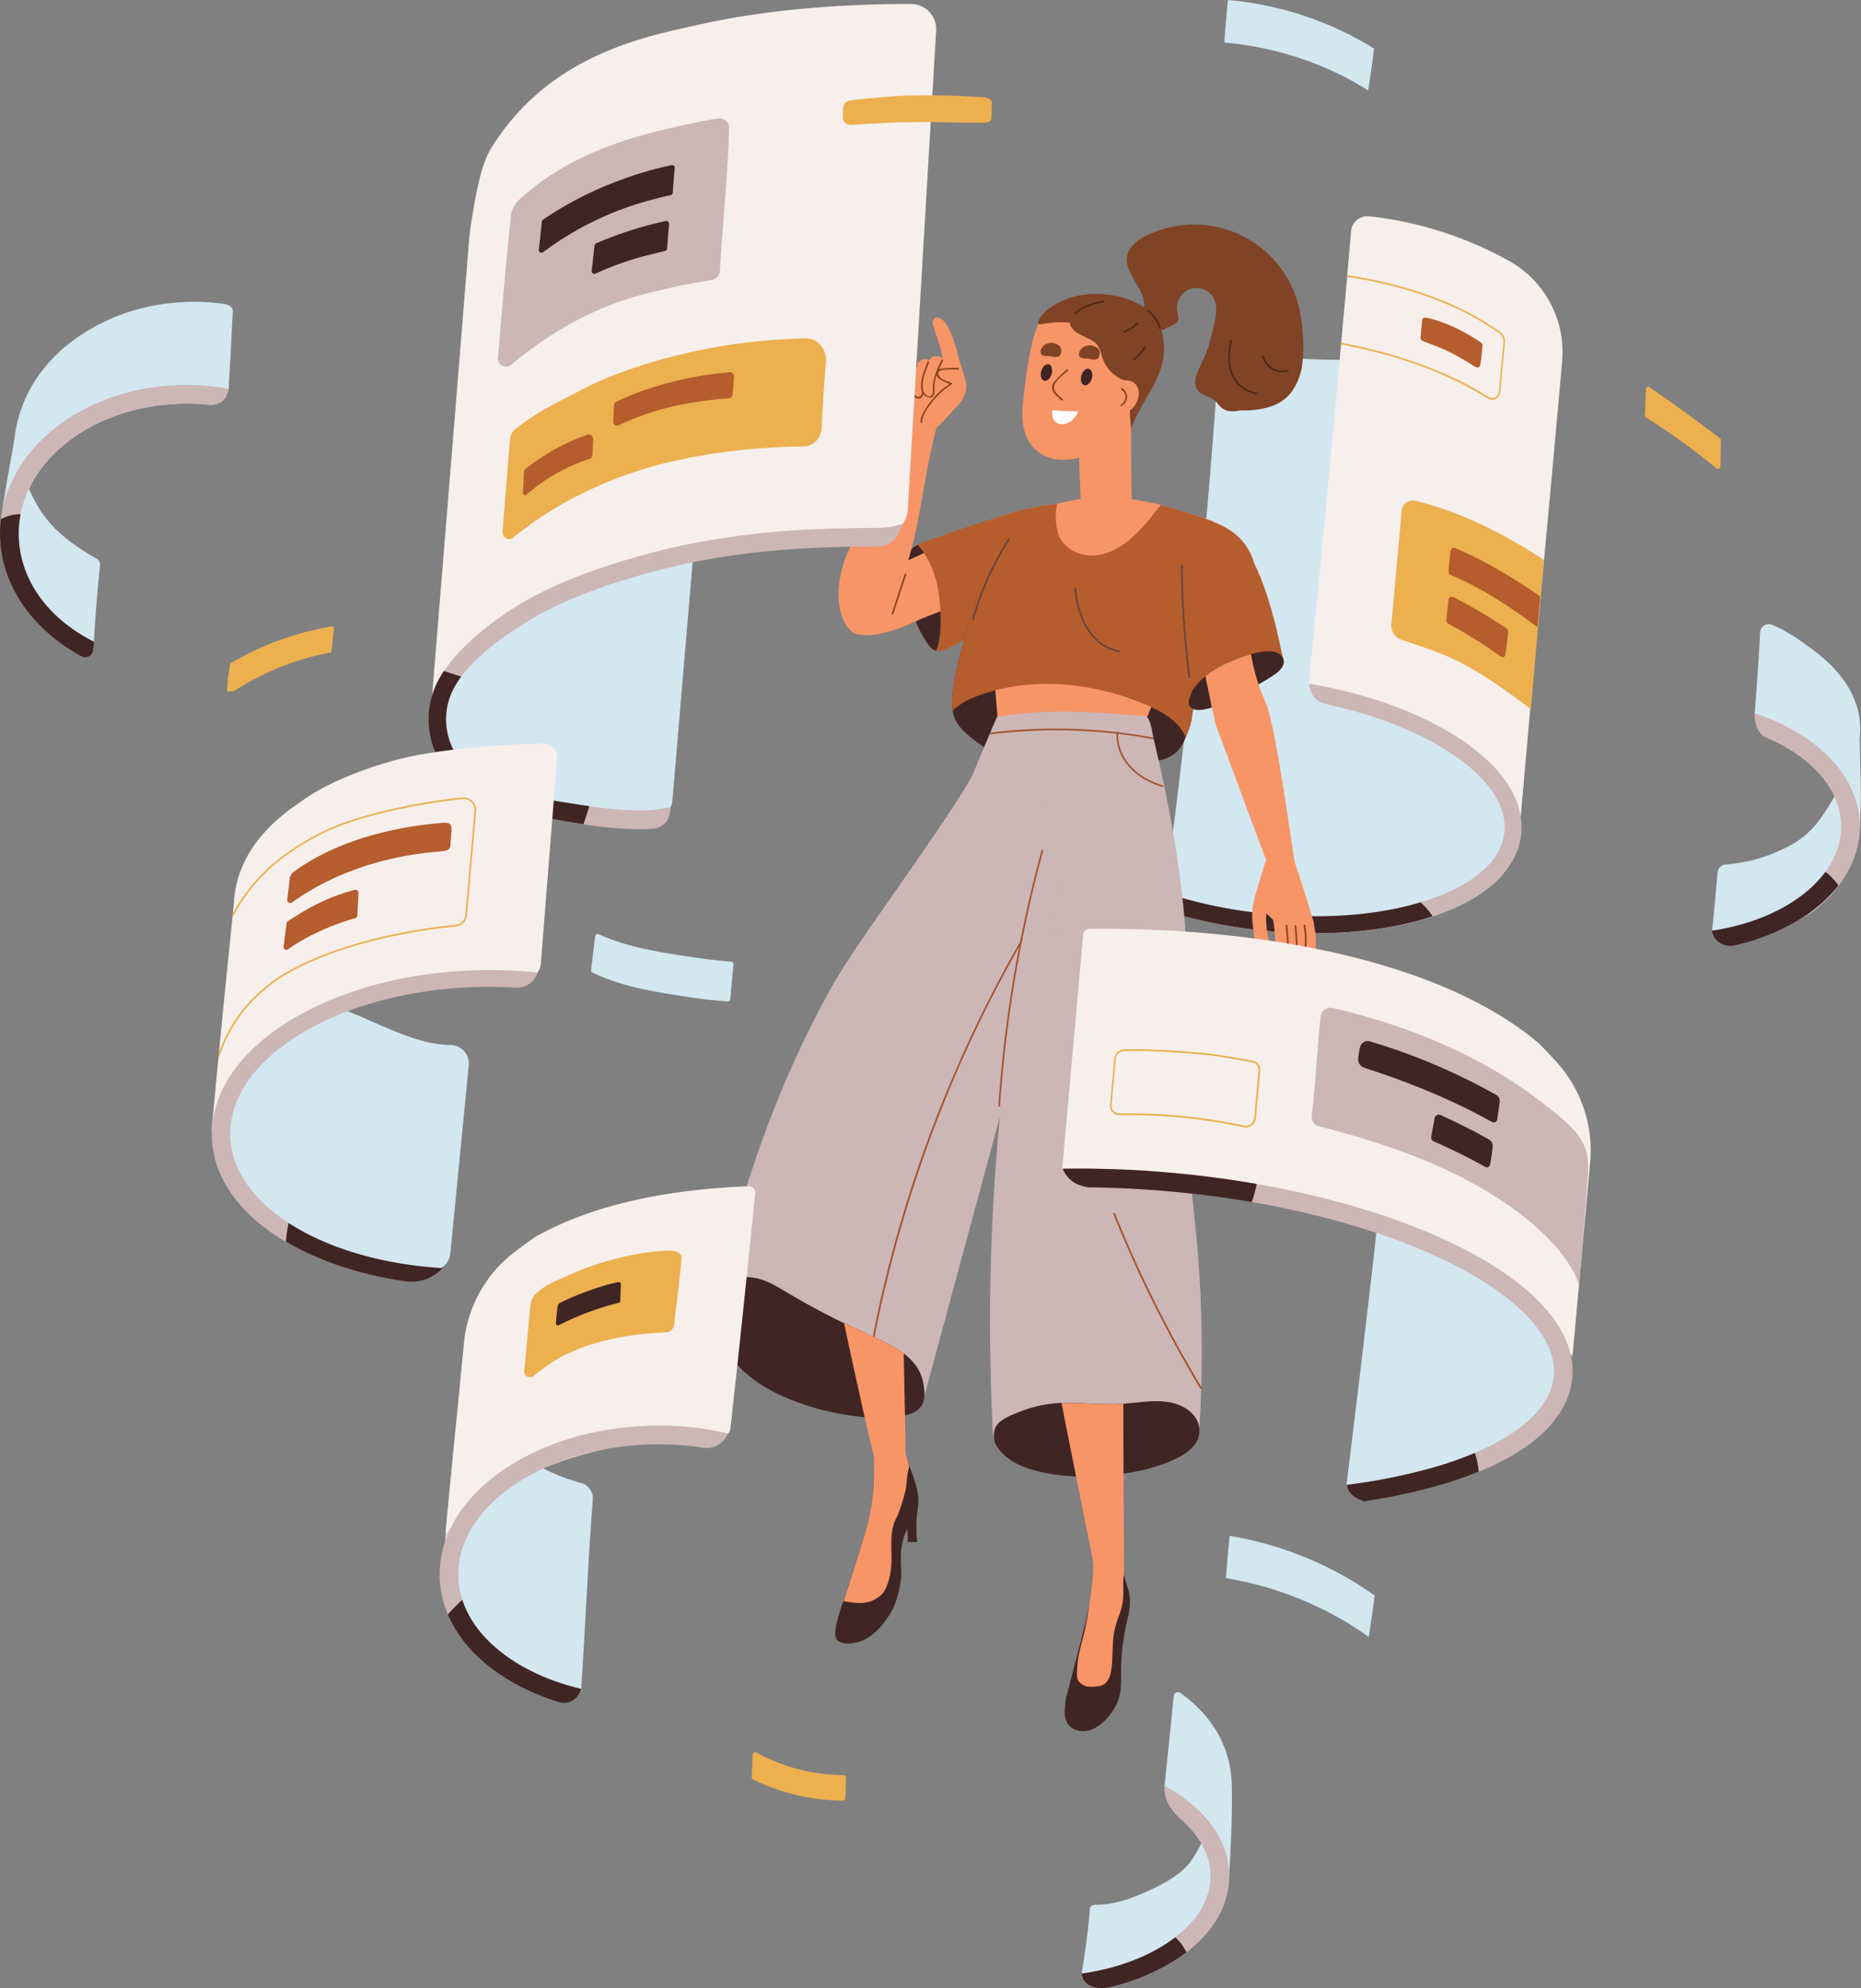 <?xml version="1.0" encoding="UTF-8"?> <svg xmlns="http://www.w3.org/2000/svg" viewBox="0 0 1093.37 1167.89"><rect x="0" y="0" width="1093.37" height="1167.89" fill="#808080" stroke="none"/> <g id="Слой_2" data-name="Слой 2"> <g id="_1" data-name=" 1"> <path d="M58.78,331.93a3.72,3.72,0,0,0-1.86-3.64C29.7,312.83,23.07,300.5,16.5,286c0,0-.05,0-.07.06l-.93,1.71c-1.29,2.63-1.49,8.9-3.05,11.39a9.34,9.34,0,0,1-.77,1c-.2.36-.52.93-.73,1.29-1.23,3.32-2.18,6.7-3.42,10-.18,1.16-.37,2.32-.58,3.48-.82,4.43-3.18,17.2-2.76,19.87,1.83,11.78,10,20.07,18.5,28.75s15.67,16.25,27.19,20.3c2.34.82,5-3,5.19-5.46C56,362.17,57.07,348.09,58.78,331.93Z" style="fill:#d3e7f0"></path> <path d="M715.65,1100.76c0-1.06,0-2.13,0-3.2-.72-3-1.15-6.16-1.85-9.22l-.53-1.18a6.51,6.51,0,0,1-.6-1,63.79,63.79,0,0,1-2.87-7.17c-.22-.52-.44-1-.65-1.57,0,0,0-.09-.06-.06-8,12.15-7.26,20.16-30.83,31.6-20,9.71-29,9.75-35.05,9.91a3.05,3.05,0,0,0-3,2.86c-.88,13.75-2.73,24.9-4.79,37.88a18.8,18.8,0,0,1,4.23,5.45c24.5-2.5,45.4-9.41,56-18,9.9-8,16.8-16.47,20.49-27.32C717,1117.36,715.77,1104.84,715.65,1100.76Z" style="fill:#d3e7f0"></path> <path d="M914.94,235.86c-1.54,16.61-3.39,37-5.35,58.9-.83,9.24-1.68,18.75-2.53,28.36l-.54,6.11-1,11.74c-.88,10-1.77,20.09-2.64,29.94-1.38,15.73-2.72,31-3.93,44.91-2.54,29.08-4.57,52.62-5.51,63.57-.18,2.17-.32,3.84-.42,5a60.61,60.61,0,0,1-10.68,29.91c-8.7,9.63-22.1,17.7-39.57,23.62-20.11,6.82-44.17,10.31-69.9,10.31A302.38,302.38,0,0,1,737,546a291.39,291.39,0,0,1-53.89-11.53c.4-3,.85-6.38,1.34-10.06,2.12-16,4.88-37,6.51-50.37q4.05-33,7.65-66,.55-5.06,1.09-10.12,4.35-40.65,8-81.38,4.9-54.57,8.56-109.23h0a.58.58,0,0,1,0-.32c0-.22,0-.45.05-.67l1,.13q27.55,3.6,55.37,4.62c20.34.73,40.89.4,60.94-3.38,8.06-1.53,47.22-12.16,71.72-37.16C918.05,190.05,918.36,199.16,914.94,235.86Z" style="fill:#d3e7f0"></path> <path d="M421.68,155v.1c-17.53,2.39-35.21.57-52.63-2.06-19.78-3-41.75-6.44-59.59-16.63-3.35,12.55-7.94,24.88-11.38,37.28-11.13,40.16-18.18,81.25-26.8,122-2.1,9.9-4.49,19.75-6.33,29.7q-.76,4.17-1.44,8.35c-.06.41-.19,2.86-.45,4.65,0,.66-.17,1.62-.52,1.88-.11.92-.23,1.85-.34,2.78q-.44,3.74-.78,7.48a193.86,193.86,0,0,0-.79,26.61c.34,8.21-.22,18.56-4,26.69-.53,8.94-1.58,17.84-2.82,26.71,2.78,7.17,7.2,13.41,13.1,19.41,19.21,19.53,48.83,24.2,74.68,28.11,13.95,2.1,28.06,3.69,42.13,3a12,12,0,0,0,11.35-11l12.4-146.29,0-.52,0-.52L421.73,155Z" style="fill:#d3e7f0"></path> <path d="M430.94,566.45a1.52,1.52,0,0,0-1.42-1.66c-7.93-.55-15.84-1.55-23.7-2.72-17.73-2.63-37.2-5.62-54-13.27a1.53,1.53,0,0,0-2.16,1.19c-.72,5.86-1.69,14.12-2.39,19.67a1.53,1.53,0,0,0,.84,1.57c16.94,8.34,36.9,11.46,55,14.2,8.07,1.22,16.19,2.26,24.33,2.79a1.53,1.53,0,0,0,1.62-1.39C429.43,582.81,430.41,571.88,430.94,566.45Z" style="fill:#d3e7f0"></path> <path d="M888.5,154.36c-1.14-.68-2.21-1.29-3.17-1.82a219,219,0,0,0-76-24.91c-1.3-.17-3.11-.37-5-.56a9.62,9.62,0,0,0-10.54,8.72c-.71,8-1.69,19.16-2.29,25.85,0,.19,0,.37,0,.56s0,.29,0,.44Q789.71,182,788,201.31c0,.33-.07.67-.1,1q-.84,9.28-1.69,18.53-.36,4-.73,7.93c-3.89,42.24-8,85.47-12.19,128.66-1.08,11.13-3,30-4.15,42.13a12.68,12.68,0,0,0,10,13.66c11.09,2.3,27.76,6,37.27,9.56a217.6,217.6,0,0,1,50.27,26.46,207.29,207.29,0,0,1,16.63,13.09c2.52,2.21,10.07,17.31,10.07,17.31s7.2-81.4,10.57-116.85c0-.28.05-.57.08-.85q.59-6.21,1.18-12.48,1.57-16.6,3.15-33.64.6-6.42,1.2-12.89c2.35-25.37,4.71-51.32,7.07-77.63l1.17-13.15A61.37,61.37,0,0,0,888.5,154.36Z" style="fill:#f7efec"></path> <path d="M875.09,190.85l-.27-.17-.3-.19c-7.36-5-35-21.72-83-28.85,0,.19,0,.37,0,.56s0,.29,0,.44c47.73,7.1,75.21,23.73,82.53,28.68l.34.22.28.17c9,5.47,9,5.47,8.31,12.93-.06.69-.13,1.44-.2,2.26,0,.47-.1,1-.19,1.71-.29,2.46-.82,7-1.81,19.84-.21,2.65-1,4.39-2.3,5s-3.27.22-5.61-1.27C851.13,218.44,821,207.48,788,201.31c0,.33-.07.67-.1,1,32.93,6.15,62.87,17.06,84.39,30.76A9.3,9.3,0,0,0,877,234.8a4,4,0,0,0,1.83-.42c1.65-.82,2.6-2.79,2.84-5.85,1-12.79,1.53-17.35,1.81-19.8.09-.74.15-1.27.19-1.74.07-.82.14-1.57.21-2.26C884.65,196.65,884.47,196.55,875.09,190.85Z" style="fill:#ecb04f"></path> <path d="M899.38,416.48l-.71-.53c-15.54-11.65-30.9-22.73-47.86-30.24-7.14-3.16-20.25-7.58-27.44-9.93a8.72,8.72,0,0,1-5.94-8.85l6.13-67.08a6.27,6.27,0,0,1,2.56-4.62,7.06,7.06,0,0,1,5.81-1h0c23.75,5.81,48.93,17.43,74.85,34.52l.26.17L906,341c-.67,7.73-1.35,15.45-2,23.08l-1.32,15c-1.11,12.75-2.19,25.06-3.18,36.51Z" style="fill:#ecb04f"></path> <path d="M852.2,323.62c-.48,3.77-.68,7.37-1.14,11.87a2.25,2.25,0,0,0,1.38,2.29c.91.37,1.77.73,2.55,1.08,17.09,7.57,33,18.1,48.31,29.57,1.2-13.91,1.22-14.34,1.57-18.24-9.19-6.05-25.43-17.22-44.91-26.06-1.39-.63-3.17-1.41-4.86-2.13A2.07,2.07,0,0,0,852.2,323.62Z" style="fill:#b55d2d"></path> <path d="M886.09,371.07a2.2,2.2,0,0,0-1-2A318.91,318.91,0,0,0,854,350.77a2.06,2.06,0,0,0-3,1.6c-.4,3.94-1,9.31-1.22,11.93a2.22,2.22,0,0,0,1.19,2.17c2.4,1.25,4.78,2.56,7.14,3.91a276.49,276.49,0,0,1,23.26,15c1.38,1,2.64.88,3-.74C884.68,383.48,885.8,375,886.09,371.07Z" style="fill:#b55d2d"></path> <path d="M871,203.06a2.11,2.11,0,0,0-1-1.9c-6.81-4.77-20.63-12.53-32.51-14.6-1.43-.25-1.82.69-2,2.17-.41,4-.59,6.85-.86,9.5a2,2,0,0,0,1.2,2.05c2.42,1,6.63,2.43,10.32,4,8.16,3.45,12.8,6.45,20.41,11.07,1.4.85,2.67.61,3.07-1C870,213.07,870.73,207,871,203.06Z" style="fill:#b55d2d"></path> <path d="M136.77,183c-1,18.65-1.25,26.88-2.49,45.52,0,.07,0,.15,0,.22a4.25,4.25,0,0,1-3.75,3.92,257.24,257.24,0,0,0-27.45,4.65c-47.94,2.27-86.69,31.42-91.55,68.26a103.78,103.78,0,0,0-5.23,15.2h0a92.88,92.88,0,0,0-2,10.24c-.07.82-.14,1.64-.22,2.45a.56.56,0,0,0-.56.37c-.14-.31-.29-.62-.44-.94.05-.45.11-.92.17-1.42,1.58-17.32-3.27-16.46-1.76-32,.81-8.42,6.27-36.23,7.17-43.17,3.56-27.59,20.7-47.48,38.16-59,36-24.33,74-20.33,85.11-18.74C134.55,179,136.92,180.29,136.77,183Z" style="fill:#d3e7f0"></path> <path d="M893.67,490.44c-1,8.64-4.89,16.67-11.38,23.83-8.7,9.63-22.1,17.7-39.57,23.62l-1,.33c-19.9,6.6-43.6,10-68.91,10A302.38,302.38,0,0,1,737,546a291.39,291.39,0,0,1-53.89-11.53c-1-.33-2.06-.66-3.07-1a62.2,62.2,0,0,0,5.52-8.71A282.23,282.23,0,0,0,738.2,536.1c35.33,4.22,69.33,2,96.44-6.12q2.49-.75,4.91-1.57c26.63-9,42.34-22.93,44.26-39.15s-10.14-33.44-33.92-48.48C831.32,429,807.47,419.85,781,414.08c-3-.87-6.07-1.51-8.46-4.06a14.54,14.54,0,0,1-3.5-8.43c33.19,5.59,63.37,16.3,86.16,30.72,22.27,14.09,35.47,30.48,38.21,47.08A39,39,0,0,1,893.67,490.44Z" style="fill:#cdb6b6"></path> <path d="M1009.14,512.25a4.9,4.9,0,0,1,4.39-4.43,94.42,94.42,0,0,0,35.58-9.84c18-8.77,22.94-21.49,31-33.64,0,0,0,0,.06.06l.66,1.57a60.21,60.21,0,0,0,2.87,7.17,5.73,5.73,0,0,0,.59,1l.53,1.18c.71,3.06,1.13,6.18,1.86,9.22,0,1.07,0,2.13,0,3.2.12,4.08,1.32,16.6.49,19.06-3.69,10.85-10.59,19.32-20.5,27.32-10.47,8.45-31.25,15.39-55.37,18a4.93,4.93,0,0,1-5.4-5.42C1007.22,534.12,1007.93,525,1009.14,512.25Z" style="fill:#d3e7f0"></path> <path d="M1061.27,378.94a95.63,95.63,0,0,0-19.92-11.9,5.12,5.12,0,0,0-7.24,4.4q-1.24,23.74-3.21,47.45a5.1,5.1,0,0,0,3,5.09q3.78,1.69,7.32,3.57a107.41,107.41,0,0,1,12.19,7.57c24.85,17.93,31.71,41,33.34,55.92,0,0,0,0,0,0a76.91,76.91,0,0,1,.43,9.44c-.14,1.9-.28,3.82-.42,5.73l-.14,2,1.08-1.85a1,1,0,0,0,0-.22h0c0-.09,0-.18,0-.26.11-.79,4.56-12.62,4.63-15.06,1.78-24.61.5-37.25.29-57.52a1.35,1.35,0,0,0,.09-.33C1095.15,407.4,1076.91,389.56,1061.27,378.94Z" style="fill:#d3e7f0"></path> <path d="M834.64,530c-27.11,8.16-61.11,10.34-96.44,6.12a282.23,282.23,0,0,1-52.61-11.31,62.2,62.2,0,0,1-5.52,8.71c1,.34,2,.67,3.07,1A291.39,291.39,0,0,0,737,546a302.38,302.38,0,0,0,35.79,2.17c25.31,0,49-3.38,68.91-10A46.13,46.13,0,0,0,834.64,530Z" style="fill:#402525"></path> <path d="M689.56,996.22c-1.1,11.35-4,39.92-5.37,52.67-.09.88.48,1,1.17,1.53,22.44,17.58,28.81,39.39,30.37,53.68,0,0,0,0,0,0a73.11,73.11,0,0,1,.43,9.44c-.14,1.9-.27,3.82-.42,5.73l-.14,2,1.09-1.85s0-.09,0-.21h0c0-.1,0-.19,0-.27.12-.79,4.94-8.51,5-11,1.78-24.61,2.55-51.54,1.89-62.12-1.3-21-11.84-36.52-24.8-47.36-1.38-1.16-3.47-2.74-5.28-4.07A2.53,2.53,0,0,0,689.56,996.22Z" style="fill:#d3e7f0"></path> <path d="M613.33,346a371.83,371.83,0,0,0-10.12-47.24q-26.62,7.51-52.67,16.93c-3.55,1.29-7.88,2.48-11.47,4.41-3.93,2.14-7,5.17-7.12,10.23-.23,7.85,1.09,16.21,2.83,23.84a67.37,67.37,0,0,0,8.78,21.8c1.17,1.81,2.44,3.95,4.16,5.28a5.54,5.54,0,0,0,2.17,1,8.55,8.55,0,0,0,4.93-.65c4.44-1.72,8.69-4.21,13-6.32l25.08-12.4,12.53-6.2a37.16,37.16,0,0,0,6.11-3.24C614,351.54,613.74,348.8,613.33,346Z" style="fill:#b55d2d"></path> <path d="M752.84,392.31c-1.48,1.49-3.85,2.54-5.65,3.61q-3,1.8-6.18,3.48a160.49,160.49,0,0,1-25.92,11.07c-4.35,1.42-8.77,2.66-13.22,3.71-2.14.5-4.33,1.09-6.5,1.39-2.47.34-4.18.3-5-2.22a16.77,16.77,0,0,1-.52-2.74c-2.53-17.25-3.48-35.21,0-52.39a79.9,79.9,0,0,1,10.53-26.84c4.29-6.75,10.65-13.62,10-22.06,19.26,1.15,28.23,23.3,33.52,39A270.19,270.19,0,0,1,751.43,376q.75,3.39,1.48,6.8C753.54,385.77,755.23,389.89,752.84,392.31Z" style="fill:#b55d2d"></path> <path d="M710.34,328.4a2.78,2.78,0,0,0-.75-.67,6.94,6.94,0,0,0-2.27-.82c-2.19-.51-4.43-.9-6.64-1.32l-2-.37a343.22,343.22,0,0,0-49.54-5.41c-17.9-.65-35.82.94-53.69-.69-2.76-.25-5.51-.57-8.25-.94-1.51-.2-3-.42-4.52-.66.34-2.53.63-5.07.82-7.62,0-.64-1-.63-1,0-.19,2.52-.47,5-.81,7.5-.53,0-.73.86-.14,1h0c-.56,3.94-1.29,7.84-2.13,11.72-1.46,6.73-3.28,13.38-5.23,20-5.37,18.27-11.72,36.34-14.24,55.27a41.73,41.73,0,0,0-.25,12,19,19,0,0,0,3.64,8.76c4.18,5.47,10.61,9.78,16.26,13.59a49,49,0,0,0,5.51,3.21q1.21.61,2.46,1.14c11.13,4.83,23.42,5.51,35.71,5.49,8,0,16-.16,24.05.49a84.43,84.43,0,0,0,11,.47c.66,0,1.32-.09,2-.16a25.41,25.41,0,0,0,6-1.84,13.58,13.58,0,0,1,5.1-1.09c17.74.44,22.45-7.6,25.1-14.16.64-1.57,1.15-3.05,1.7-4.31,1.77-4.07,1.87-7,2.52-11.37q2.52-16.92,4.62-33.9,1.17-9.27,2.2-18.55,1.5-13.47,2.75-27c.2-2.13.46-4.26.58-6.39A4.82,4.82,0,0,0,710.34,328.4Z" style="fill:#402525"></path> <path d="M667.82,456.78a11.36,11.36,0,0,1-4-1.75l-.63,1.59C663.14,456.87,667.54,456.84,667.82,456.78Z" style="fill:#694438"></path> <path d="M587.37,440.32c.08,1.35.14,2.6.2,3.74s.08,2,.1,2.83c0,.45,1.55,10.64-2.43-3.18a3.34,3.34,0,0,1-.13-.79C585,441.59,585.92,440.78,587.37,440.32Z" style="fill:#694438"></path> <path d="M709.59,327.73c-.43,1.58-.93,3.27-1.48,5.08-2.25,7.36-5.27,16-8.6,24.93-8,21.48-17.8,44.89-23.11,57.6-2.08,5-3.48,8.32-3.8,9.26-2.79,8.17-.09,7.32-6.23,23.91-.71,1.92-1.54,4.09-2.51,6.53a49.89,49.89,0,0,1-5.52-4.53c-2.6-2.35-5.18-4.65-7.85-5.55-9.45-.46-18.76-1.9-28.1-3a177.85,177.85,0,0,0-18.64-1.52c-4.13-.07-12.39-1.37-16.38-.08-.49-8.69-1.48-21.5-2.6-34.85-1.87-22.46-4.11-46.46-5-55-.09-.89-.17-1.87-.23-2.92-.28-4.85-.27-11.25-.13-17.52.24-11.7.93-23,.93-23s.27-.18.84-.49c3.17-1.79,15.5-7.91,39.91-10.69a8.08,8.08,0,0,0,.85-.2c-.15,4.38,1.92,8.16,7.79,8.24,3.52,0,7-1.44,10.19-2.78a61.46,61.46,0,0,1,11.64-3.66,59.44,59.44,0,0,1,16.06-1.06c3.1.22,6.21.65,9.33,0a14.12,14.12,0,0,0,1.91-.56c1,.24,2.08.49,3.07.75C691,299,712.56,306,712.56,306a1.7,1.7,0,0,1,.21.51C713.2,308,713.75,312.84,709.59,327.73Z" style="fill:#f79567"></path> <path d="M664.5,251.56c0-1.17,0-2.34,0-3.51q.08-9,.33-17.9c-1.48.55-3,1.13-4.44,1.71q-13.3,5.2-26.28,11.76-.35,18.58.28,37.13c.29,8.7.74,17.41,1.35,26.07q14.81-2.29,29.57-5.15Q664.32,276.66,664.5,251.56Z" style="fill:#f79567"></path> <path d="M668.58,237.07a4.26,4.26,0,0,1,1.76-2.59,62.14,62.14,0,0,1,7-22.86.47.47,0,0,1,.07-.12c-.65-6.55-2.79-12.82-3.55-19.51-.23-2-.45-3.77-.78-5.43-6.18-.17-12.37-.41-18.54-.67-7.92-.34-15.84-.62-23.75-.94-3.8-.15-7.6-.33-11.43-.13a68.85,68.85,0,0,0-6.88.9,51.33,51.33,0,0,0-5.27,12.68c-3.26,11.78-4.92,26.21-6.25,38.72-1.07,10.13,0,23.6,11.75,30.1A25.61,25.61,0,0,0,627.09,270c11.59-.78,21.61-7.39,27.24-11.55a54.2,54.2,0,0,0,13.16-15.47A48.23,48.23,0,0,1,668.58,237.07Z" style="fill:#f79567"></path> <path d="M635.22,221c-.6,2.68.32,5.06,2.07,5.31s3.66-1.72,4.27-4.41-.32-5.06-2.07-5.31S635.83,218.28,635.22,221Z" style="fill:#402525"></path> <path d="M611.65,218.35c-.61,2.68.32,5.06,2.07,5.31s3.66-1.72,4.26-4.41-.31-5.06-2.06-5.31S612.25,215.66,611.65,218.35Z" style="fill:#402525"></path> <path d="M657.33,174.23c-11.37-2.66-23.78-2.16-34.2,2.93-8,3.92-11.55,7.68-13,11.35-.14.35-.78,2.38,1.63,1.94,10-1.86,17.3-1.49,27,.83,5.09,1.22,9.82,2.25,14.17,6.12,5.76,5.13,3.61,17.36,4.9,21.84.56,2,3.3,3.59,4.76,4.88,2.71,2.4,2.3,8.06,1.6,11.48-.84,4.07.18,16.89.51,15.75,6-16.9,20.85-30.23,19.08-49.83C681.93,181.34,665.14,176.05,657.33,174.23Z" style="fill:#804326"></path> <path d="M666.6,225.16a6.84,6.84,0,0,0-7.94-.75c-3.18,1.79-4.41,5.09-4.33,8.38a2.49,2.49,0,0,0,2.38,2.54,7.14,7.14,0,0,0,0,4.32c1,2.77,4.32,3.42,6.88,1.7C668.8,237.88,671.26,229.32,666.6,225.16Z" style="fill:#f79567"></path> <path d="M659.29,228c-.54-.33-1,.58-.49.9,3.36,2,3.18,6.51-.26,8.81a.48.48,0,1,0,.53.81C663.2,235.74,663.26,230.32,659.29,228Z" style="fill:#8c441c"></path> <path d="M627.41,217.83c.5-.42-.14-1.15-.65-.74a59,59,0,0,0-5.36,5c-1.27,1.36-2.93,2.88-3.29,4.76-.7,3.55,3.36,6.27,5.5,8.31.45.43,1.22-.24.76-.67-1.15-1.1-2.34-2.16-3.43-3.31-1.79-1.89-2.26-3.74-.81-6.18C621.74,222.3,625,219.82,627.41,217.83Z" style="fill:#8c441c"></path> <path d="M625.42,249c-2.83.57-5.68-.53-6.75-3.24a9.87,9.87,0,0,1-.38-4.75c5.05.42,10.13.6,15.22.57C632.1,245.14,629.26,248.26,625.42,249Z" style="fill:#fff"></path> <path d="M623.14,204.13a3.85,3.85,0,0,0-1.85-1.74,7.13,7.13,0,0,0-7.54.18c-2.14,1.39-3.77,5.11-.77,6.29a9.72,9.72,0,0,0,2.9.26c1.23.08,2.41.42,3.63.55s2.53.08,3.35-1.07A4.88,4.88,0,0,0,623.14,204.13Z" style="fill:#804326"></path> <path d="M645.68,205.58a3.81,3.81,0,0,0-1.86-1.73,7.15,7.15,0,0,0-7.54.17c-2.13,1.39-3.77,5.11-.76,6.29a9.35,9.35,0,0,0,2.9.27c1.23.07,2.41.42,3.63.54s2.52.09,3.34-1.06A4.87,4.87,0,0,0,645.68,205.58Z" style="fill:#804326"></path> <path d="M696.56,662.06c0,.1,0,.2,0,.29-16.26,1.81-32.65,1.83-48.66,1.4s-32.24-1.17-48.17-2.68c3.57-6.67,4.59-14.67.81-20.57-4.11-6.4-13.29-3.31-15,2.27-3.6-.47-7.45,1.2-8.54,5.62a51.69,51.69,0,0,0-1.35,9.72,306.48,306.48,0,0,1-34-7.1,229.36,229.36,0,0,1-28-9.37q3.75-17.08,8-34.1Q533.85,559,550,511.18c8.83-26.11,20.33-53.75,31.33-79.75l.45-1.05q2-4.71,3.95-9.32c24.25-4.06,46.28-3.53,70.39-1.65,5.57.43,11.06.81,16.56,1.09a4.37,4.37,0,0,1,2.32,2.3c1.41,3.11,1.91,7,2.63,10.43.07.35.15.7.23,1v0q1.51,6.48,3,13c7.74,34.63,13.86,69.74,16,105.69C699,589.12,697.88,625.62,696.56,662.06Z" style="fill:#cdb6b6"></path> <path d="M621.63,494.94c-5.48-23.69-22-43.18-41.65-56.67q-2,4.35-4.08,8.68C562.07,475.81,505.27,550.24,489.59,578c-45.75,81-66.21,168-68.83,195.23,11.44,19.37,36.06,44.63,58.88,50.77,14.49,3.89,29.95,5.08,45,6,1.49.1,3,.17,4.55.24a8.51,8.51,0,0,1,2-3.57c1.64-1.63,3.44-2,5.64-2.33a11.32,11.32,0,0,1,4.94.46q5.63-20.76,11.24-41.53l26.37-97.47q13.2-48.72,26.38-97.46c4.39-16.22,8.94-32.41,13.14-48.68C622.79,524.79,625.07,509.82,621.63,494.94Z" style="fill:#cdb6b6"></path> <path d="M692.75,846c1.93-3.65,7.41-5.16,10.9-2.85.25.16.48.34.72.52l.09-1.37q1.26-18.95,1.53-37.9a722.14,722.14,0,0,0-2.82-75.06c-2.21-24.69-5.82-49.07-5.89-74-.13-47.3,2.37-95.4-12.69-140.38a161.82,161.82,0,0,1-59.78,32.42,156.05,156.05,0,0,1-22,4.78l-1,.16q-1,5.55-2,11.09a1268.42,1268.42,0,0,0-16.54,149.48q-1.9,37.73-1.55,75.42.18,18.58.91,37.15.2,4.89.42,9.76c.14,2.86,0,6,.72,8.74,1.56,5.83,9.23,6,14.2,6.68a352.4,352.4,0,0,0,75.41,2.62q9.24-.66,18.46-1.8h0A8.35,8.35,0,0,1,692.75,846Z" style="fill:#cdb6b6"></path> <path d="M542.39,812.07c-1.38-7.22-5.68-12.64-11.17-16.85l-.3-.22a52.25,52.25,0,0,0-6.89-4.39c-6.47-3.51-13.2-6.57-19.91-9.63-2.77-1.26-5.53-2.52-8.27-3.82l-1.59-.75-3-1.45c-7.89-3.92-15.6-8.1-23.21-12.47q-5.2-3-10.37-6.08c-9.24-5.53-22.76-10.52-30.9-.35a27.47,27.47,0,0,0-5.39,13,.48.48,0,0,0-.3.42c-1.81,23.29,17.06,40.47,36.41,49.54,2.34,1.1,4.72,2.13,7.12,3.09a147.48,147.48,0,0,0,27,7.94l.93.18c4.49.84,9.13,1.58,13.81,2.06l1.56.14a80.88,80.88,0,0,0,20.76-.49q1.44-.23,2.94-.57l.31-.06c3.34-.79,6.7-2.1,8.86-4.74C544,822.75,543.24,816.55,542.39,812.07Z" style="fill:#402525"></path> <path d="M686.8,823.62c-8-1.3-16.34,0-24.49.74-.79.07-1.57.13-2.36.18s-1.86.12-2.78.15c-10.26.36-20.43-.69-30.68-.66-.65,0-1.29,0-1.94,0l-.84,0a74.71,74.71,0,0,0-24.63,5.24c-4.22,1.68-9.8,3.75-12.94,7.19-2.68,3-2.44,7.06-1.67,10.82,2.62,5.72,8.11,10.28,13.85,12.93,9.42,4.34,20.13,6.18,30.46,6.82h0l1.44.09a149.77,149.77,0,0,0,27.67-1.29l.15,0c.58-.06,1.15-.15,1.73-.23a111.64,111.64,0,0,0,27.3-7.07c7.55-3.14,17.38-8.31,17.6-17.77C704.92,830.92,695.37,825,686.8,823.62Z" style="fill:#402525"></path> <path d="M663.35,935.15c-2.28-6.83-3.24-11.29-4.15-14.56-4.18,2.2-8.5,4.17-12.82,6.15-1.85,1.68-1.09-5-3.15-3.63-.33,12.53-10.8,50.85-14.73,65.83-1.24,4.78-2.12,8.08-2.28,8.89A11.34,11.34,0,0,0,626,999a16.16,16.16,0,0,0-.16,2.94c0,.35-2.93,13.53,9.32,14.87,9.35,1,18.15-9.5,21.05-16.27,3.2-7.42,2.3-14.25,2.46-21.67a132.39,132.39,0,0,1,4.22-29.66,34.16,34.16,0,0,0,.49-13.78Z" style="fill:#402525"></path> <path d="M660,824.54c-.05,9.54,0,25.19.11,41.33.17,28.39.4,58.33.2,59.41-.76,4.05-.19,8.32-.36,12.45a36.63,36.63,0,0,1-2.43,10.93,57.64,57.64,0,0,0-3.31,12.46c-.5,4.23-.51,8.57-.71,12.86-.32,6.71-.86,15.54-8,16.46-2,.25-6,.68-8.18-.26a9,9,0,0,1-3.9-3.11c-1-2-.68-5.4-.5-8.2.41-6.38,2.2-12.47,3.79-18.51s5.76-29.71,5.64-41.92c0-1.63-17-84.62-18.63-94.35l.84,0c.65,0,1.29,0,1.94,0,10.25,0,20.47,1,30.71.66C658.12,824.66,659.05,824.61,660,824.54Z" style="fill:#f79567"></path> <path d="M612.87,499.86q-4.43,16.27-8.17,32.72-2,8.91-3.81,17.88c-.22,1-.42,2-.61,3a770.86,770.86,0,0,0-12.74,96.08c0,.64-1,.64-1,0q1.15-16.82,3.05-33.58,3.39-30.07,9.15-59.8.28-1.53.6-3.06,5.32-27,12.57-53.55A.5.5,0,0,1,612.87,499.86Z" style="fill:#a15430"></path> <path d="M599.34,553.15a762.13,762.13,0,0,0-84.7,222.69q-2,9.52-3.74,19.11a4.16,4.16,0,0,1,1,.4q6.66-36.5,16.86-72.24A763.63,763.63,0,0,1,572.4,606.89q12.21-25.83,26.34-50.68c.51-.9,1-1.8,1.54-2.7.19-1,.39-2,.61-3C600.36,551.36,599.84,552.25,599.34,553.15Z" style="fill:#a15430"></path> <path d="M532,849.26c0-3.64-.15-10-.3-17.9-.06-2.84-.13-5.88-.19-9.06-.07-3.66-.15-7.5-.24-11.43-.1-5.2-.21-10.56-.33-15.87a52.25,52.25,0,0,0-6.89-4.39c-6.47-3.51-13.2-6.57-19.91-9.63-2.77-1.26-5.53-2.52-8.27-3.82,2.27,10.58,4.78,22.17,7.23,33.27,1,4.39,1.92,8.71,2.84,12.85.7,3.16,1.39,6.22,2.06,9.14,1.89,8.36,3.59,15.57,4.88,20.65.17.69.34,1.33.51,1.94,1,3.8,1.69,6,2,6,2.06,0,5-1.22,7-1.71,4.36-1.06,8.25-.91,9.56-6.53,0-.06,0-.12,0-.18S532,851.27,532,849.26Z" style="fill:#f79567"></path> <path d="M538.62,874.79c0-.08,0-.16,0-.24-.15-.76-.32-1.5-.51-2.24-.06-.24-.12-.47-.19-.7-.13-.48-.27-1-.41-1.42-.19-.62-.38-1.23-.58-1.84-1.35-4.09-2.93-7.75-3.73-10.47l-2.2.85c-4.18,1.83-8.31,3.77-12.25,5.93-1.77,1-3.53,2.11-5.3,3.28,0,1.8,0,3.56-.16,5.3,0,.61-.1,1.23-.15,1.87a145.76,145.76,0,0,1-3.11,19c-1,4.78-10.81,35.92-13.9,45a.29.29,0,0,0,0,.1q-.21.66-.39,1.14-.26.76-.39,1.08c-1.82,4.42.49,2.72,1.8,6.12a8.75,8.75,0,0,1,.37,1.21c0,.13-3-1.71-2.94-1.58a8.46,8.46,0,0,0,.36,1.11l0,.05c.1.26.22.52.34.76,2.78,5.48,9.29,5.4,14.77,4.85,6.48-.66,12.79-6.2,15.48-13.21,1-2.54-.38,3.15.42.82,4.5-13.13,3.54-17.8,3.37-22.71-.38-10.93,1.46-16,3.54-20.59.05-.1.09-.21.14-.31,3.21-7.06,6.71-14.15,5.92-21.5A16,16,0,0,0,538.62,874.79Z" style="fill:#402525"></path> <path d="M528.42,923.77a.44.44,0,0,0-.41-.46c-.23-1.58-.46-3.16-.67-4.75-.23-1.75-.45-3.5-.6-5.26-.14-1.47-.24-2.95-.28-4.43a39.08,39.08,0,0,1,.83-9.4c.63-2.89,1.46-6.84,4.45-8.14l.06.27c.2.82.38,1.65.53,2.47.26,1.29.46,2.59.61,3.89a57,57,0,0,1,.41,7.84h5.5a87.46,87.46,0,0,1-.3-13.64c.26-4.37,1.4-8.9.85-13.28a56.68,56.68,0,0,0-1.26-6.39c-.12-.45.41,3.09.21,2.67a7.19,7.19,0,0,0-.81-1.4,5.51,5.51,0,0,0-1.8-1.67,4.41,4.41,0,0,0-1.37-.51c-3.1-.59-5.48,2.57-7,4.81-2.56,3.78-4.08,8.23-5.88,12.4q-3,7-6.29,13.86c-2,4.31-3.92,8.91-6.46,13a151.87,151.87,0,0,0-12.67,23.52.29.29,0,0,0,0,.1c-.16.38-.32.76-.47,1.14-.76,1.92-1.46,3.87-2.06,5.83a67.51,67.51,0,0,0-2.71,11.55c-.25,2.21-.21,4.81,1.79,6.23,2.2,1.55,5.74,1.48,8.27,1.17a22.77,22.77,0,0,0,8.88-3.17c5.69-3.44,10.06-9,13.48-14.6a34.59,34.59,0,0,0,4.57-14c.24-1.87.39-3.75.48-5.66a.37.37,0,0,0,.28-.45c-.06-.5-.13-1-.2-1.51Z" style="fill:#402525"></path> <path d="M526.94,891c1.67-3.05,5.43-15.6,5.61-18.87a51.45,51.45,0,0,1,1.68-11c-.51-1.36-.94-2.59-1.22-3.66a37.89,37.89,0,0,1-1.58-9c-7,1.92-11.23,1.66-18.33,2.83a154.27,154.27,0,0,1,.14,22c0,.61-.1,1.23-.15,1.87a145.76,145.76,0,0,1-3.11,19c-1,4.78-10.81,35.92-13.9,45a.29.29,0,0,0,0,.1c-.16.38-.32.76-.47,1.14h.08c14.44,3.25,18.59-1.09,21.2-2.92s4-5.23,5-8.31a45.79,45.79,0,0,0,1.89-12.08C523.93,908.06,522.43,899.22,526.94,891Z" style="fill:#f79567"></path> <path d="M677.9,434.27c-2.85-.54-5.71-1-8.58-1.49a313,313,0,0,0-88-1.35l.45-1.05q8.88-1.12,17.81-1.73a313.55,313.55,0,0,1,78,4.58C677.74,433.58,677.82,433.93,677.9,434.27Z" style="fill:#a15430"></path> <path d="M683.12,461.28c-14-4.16-26.48-14.66-26.15-30.34a.5.5,0,0,0-1,0c-.34,16.12,12.48,27,26.88,31.31A.5.5,0,0,0,683.12,461.28Z" style="fill:#a15430"></path> <path d="M706.05,815.08a722.91,722.91,0,0,1-51-102.4c-.24-.59-1.21-.34-1,.26a725.29,725.29,0,0,0,51.07,102.65A.5.5,0,0,0,706.05,815.08Z" style="fill:#a15430"></path> <path d="M706.68,389.78c1.81-2.72,4.86-4.44,7.5-6.21,2.1-1.4,4.09-2.93,6.06-4.49,1.34-5.67,2.93-11.27,4.56-16.84,2.09-7.15,4.28-14.32,6.12-21.56-.51-5.69,7.37-3.89,6.47-7.73-4.46-19.17-19.74-24.83-28.37-27.88-7.55-2.67-18-6.07-27.08-8.42-1-.26-2-.51-3.07-.75a14.12,14.12,0,0,1-1.91.56c-3.12.66-6.23.23-9.33,0a59.44,59.44,0,0,0-16.06,1.06,61.46,61.46,0,0,0-11.64,3.66c-3.22,1.34-6.67,2.83-10.19,2.78-5.87-.08-7.94-3.86-7.79-8.24a8.08,8.08,0,0,1-.85.2c-24.41,2.78-36.74,8.9-39.91,10.69-6.08,2.8-13.15,6.14-20.27,9.54-1.19,4.49-2.3,9-3.41,13.51-2.42,9.81-4.54,19.73-6,29.74,6.72-2.63,14.92-5.85,22.66-9.32-5.37,18.27-11.72,36.34-14.24,55.27a41.73,41.73,0,0,0-.25,12,41.74,41.74,0,0,1,11.88-7.45,96,96,0,0,1,13.19-4.44A116.14,116.14,0,0,1,606,402c23.48-1.65,47.24,3.27,68.77,12.57.54.23,1.08.47,1.63.73,8.12,3.72,17.19,9.54,20.17,17.92.64-1.57,1.15-3.05,1.7-4.31,1.77-4.07,1.87-7,2.52-11.37,1.68-11.28,2.08-10.56,3.48-21.88C704.69,397.73,706.26,387.75,706.68,389.78Z" style="fill:#b55d2d"></path> <path d="M649.17,292c-7.4-.24-18,1.43-28.07,3.89a36.18,36.18,0,0,0,.47,17c1.93,6.44,7.21,10.87,13.65,12.6,15.9,4.25,30.12-8.38,39.65-20,2.41-2.92,4.73-5.93,7.07-8.9A151.9,151.9,0,0,0,649.17,292Z" style="fill:#f79567"></path> <path d="M552.5,359c-.34-9.79-1.88-19.59-6.25-28.43a43.94,43.94,0,0,0-3.41-5.81c-.48-.71-1-1.4-1.53-2.08a24,24,0,0,0-2.24-2.64c-3.82,2.08-6.81,5-7.09,9.83a2.6,2.6,0,0,0,0,.4c-.23,7.85,1.09,16.21,2.83,23.84a78.41,78.41,0,0,0,3.24,10.8,59.67,59.67,0,0,0,5.54,11c1.17,1.81,2.44,3.95,4.16,5.28a5.54,5.54,0,0,0,2.17,1c.23-.52.43-1,.6-1.47,1.72-4.64,2-9.7,2.06-14.61C552.59,363.8,552.58,361.41,552.5,359Z" style="fill:#402525"></path> <path d="M496.94,366.85a21.46,21.46,0,0,0,4.67,5.09c11.64-8.9,20.64-25.6,30.07-36.81,9.37-27.35,10.68-55.06,18.57-84-2.65-2-5.56-2.41-8.45-2.93l-1-.17a11,11,0,0,1-5.15-2.23c-.64,1.15-21.12,47.41-36,75.37C493.73,332.41,488.77,353.2,496.94,366.85Z" style="fill:#f79567"></path> <path d="M546.25,330.6a43.94,43.94,0,0,0-3.41-5.81c-4,1.88-7.65,3.62-10.86,5.11-5.12,2.37-9,4.09-10.92,4.76-4.92,13.17-11.88,25.42-19.39,37.32,11.88,3.6,26.84-2.81,36.35-7l2.09-.94c2.59-1.15,6.63-2.72,11.42-4.59l1-.38C552.16,349.24,550.62,339.44,546.25,330.6Z" style="fill:#f79567"></path> <path d="M560.91,235.55a36.62,36.62,0,0,1-2.51-10c-.06-.7,0-1.58-.54-2.11-.87-.81-3-.61-4.13-.73l-20.86-2.36a20,20,0,0,1-2.17,3.06c-.37.45.31.5-.15.79-.41,2.92-1.57,7.26-1.89,10.19-.37,3.35-.87,5.78.39,8.94a19.91,19.91,0,0,0,2.55,4.08,9.74,9.74,0,0,1,1.82,5.67,43.33,43.33,0,0,1-.39,5.21c-.13,1.15-.65,2.78.27,3.65a.41.41,0,0,0,.48.05c.35-.23.4-.31.39-.73a.26.26,0,0,0,0-.11l.08,0c2.41-1.17,2.77,2.33,2.67,3.82,0,.4.53.47.73.17,3.85-5.85,9.12-10.54,14.15-15.41a85.55,85.55,0,0,0,6.8-7.2C560.29,240.36,561.9,238.24,560.91,235.55Z" style="fill:#f79567"></path> <path d="M567.55,224.77c-.39-2-2.3-7.84-4-13.26a94.52,94.52,0,0,0-4.25-14.35c-1.42-3.67-3.53-8.78-7.53-10.46-3.4-1.43-4.23,2.34-3.48,4.7,1.91,6,4,11.75,5.46,17.88,0,0,0,.07,0,.11l0,.8c-1-.64-4-1.3-5.29-.79a5.45,5.45,0,0,0-2.53,2.17l-.17.17a4.07,4.07,0,0,0-3.79-.46,7.17,7.17,0,0,0-3.21,2.55,4.56,4.56,0,0,0-4.23.06c-3,1.55-4.55,5.46-5.69,8.32-1,2.61-2.08,6.16.33,8.3l.09.08a.31.31,0,0,0,.09.07,4.08,4.08,0,0,0,3.46.72h0a7.36,7.36,0,0,0,2.15-.87l.25.23a3.28,3.28,0,0,0,1.71.74,4.19,4.19,0,0,0,3.85-1.61,3.31,3.31,0,0,0,.71.5h0a2.53,2.53,0,0,0,1.36.24c1.57-.16,3.11-1.65,4.38-3l.72.4c.34.17.69.34,1,.5a11.91,11.91,0,0,0,3.6,1,6.84,6.84,0,0,0,1.5,0,7.72,7.72,0,0,0,1.05-.19,46.65,46.65,0,0,1-4.63,10.06c-.73,1.15-1.42,2.33-1,3.7.46,1.59,2,3,2.93,4.29a.29.29,0,0,0,.2.14l-1.15,1.13c-.39.39.16,1,.56.63a84,84,0,0,0,5.82-6.11l.2-.2C563.17,238.18,569,232,567.55,224.77Z" style="fill:#f79567"></path> <path d="M553.14,217.45a15.37,15.37,0,0,1,4-.33,46,46,0,0,1,5.87,0c.65,0,.77-.94.12-1a58.09,58.09,0,0,0-8.44.22,8.54,8.54,0,0,0-3,.62c.73-1.72,1.56-3.42,2.38-5.1.28-.58-.65-.93-.94-.35a53.75,53.75,0,0,0-4.45,11.22A21.3,21.3,0,0,0,548,228c0,1.08.35,2.5-.22,3.5-1.8,3.19-4.75-.36-5.37-1.7a.18.18,0,0,1,0-.07c0-.47-.09-.92-.14-1.31-.78-5.27,1.75-10.53,3.52-15.47.21-.6-.73-1-.94-.35-1.83,5.12-4.4,10.52-3.59,16,0,.3.16.78.25,1.27a.43.43,0,0,0,0,.35l.06.11a1.69,1.69,0,0,1-.07,1c-.8,2.21-2.07,2.1-3.5,1.11a5.54,5.54,0,0,1-1.17-1.2,8.94,8.94,0,0,1-1.58-5.85,21.63,21.63,0,0,1,3.64-10.59c.35-.54-.45-1.13-.8-.58a22.11,22.11,0,0,0-3.86,12,10.45,10.45,0,0,0,.24,2h0c-.58,1.68-2.47,3.24-4.24,2.07-.53-.35-1.15.44-.62.79,1.92,1.28,4.12.29,5.26-1.43.76,2.2,2.23,4.24,4.54,4.47,2,.2,2.74-1.14,2.94-2.7,1.93,2.25,5.71,3.58,6.65-.39a16.14,16.14,0,0,0,0-3.61,22.35,22.35,0,0,1,.87-5.78c.13-.44.26-.87.41-1.31.7,2.81,5,4.11,7.64,5.15a45.67,45.67,0,0,0-10.68,9.74c-2.65,3.37-6.42,8.37-6.43,12.72,0,.61.95.74,1,.09,0-.14,0-.28,0-.42a.24.24,0,0,0,0-.12c.31-4.3,4.09-9.14,6.74-12.37a44.92,44.92,0,0,1,10.68-9.36.49.49,0,0,0-.12-.85c-1.37-.64-2.83-1.05-4.22-1.65a7.7,7.7,0,0,1-2.32-1.43C551.53,220.8,549.93,218.65,553.14,217.45Z" style="fill:#8c441c"></path> <path d="M532.44,337.54c.2-.6-.73-1-.93-.38l-7.61,23.18c-.2.61.73,1,.93.38Q528.63,349.13,532.44,337.54Z" style="fill:#8c441c"></path> <path d="M753.18,385.63c-2.47-3.32-7.5-3.37-11.16-2.87a50.42,50.42,0,0,0-7,1.49,106.16,106.16,0,0,0-11.72,4.26,61.78,61.78,0,0,0-13.94,7.76c-.37.28-.75.59-1.14.92-3.65,3-8,7.42-9.05,12.07-.9,2.25-1.16,4.48.18,6,2.73,3.07,8.86,1.46,12.68.28l1.37-.43c6.34-2,12.19-5.3,17.94-8.61,2.63-1.51,5.33-3,8-4.49a115.46,115.46,0,0,0,10.15-6.26C752.63,393.5,756,389.46,753.18,385.63Z" style="fill:#402525"></path> <path d="M763,519.89c-1.79-4.23-12.72-93.05-19.68-107.94a91.54,91.54,0,0,1-3.93-10A124,124,0,0,1,735,384.25a106.16,106.16,0,0,0-11.72,4.26,61.78,61.78,0,0,0-13.94,7.76c-.37.28-.75.59-1.14.92,1.39,6.74,2.69,13.1,3.81,18.33.54,2.48,1,4.7,1.48,6.59a57.22,57.22,0,0,0,1.63,5.89c2.84,7.39,32.34,87.71,38.71,102.68,5.15-3.35,6.21-2.5,10.95-6.39C764.17,522.82,763.57,521.36,763,519.89Z" style="fill:#f79567"></path> <path d="M771.75,541.5c-4.46-15.74-10-31.42-15-47.11a.73.73,0,0,0-.75-.46L749,495c0-.51-1-.83-1.24-.29A187,187,0,0,0,737,531.12a.46.46,0,0,0,.25.47,52.85,52.85,0,0,1,10.18,8.22,9.67,9.67,0,0,0,7.3,3.48c4.75.38,9.77.93,14.51.93C771.74,544.23,772.31,543.49,771.75,541.5Z" style="fill:#f79567"></path> <path d="M770.55,537.45a.42.42,0,0,0-.35-.33c-.59-3.43-2.68-6-4.68-8.7a21.7,21.7,0,0,1-2.76-4.84,8,8,0,0,0-1.76-3.17c-2.17-2-6-2.88-8.72-3.86a48.91,48.91,0,0,0-9.66-2.86c.07-.51-.76-.71-1-.15-2.51,6.8-5.21,14.1-5.8,21.38a48.89,48.89,0,0,0,.52,10.94c.5,3.56.78,7.81,2.34,11.09.79,1.67,2.26,3.39,4.28,3.26,2.25-.14,3.12-2.26,3-4.27-.29-3.71-1.43-7.41-1.8-11.14a45.11,45.11,0,0,1-.31-5.69c.07-1.85.07-3,1.4-4.22a5.92,5.92,0,0,1,1.62-1.12,126.93,126.93,0,0,1,2.37,18.38c.31,4.12.65,8.22-.18,12.3-.69,3.43-2.12,6.89-2.2,10.42,0,1.43.41,3.54,2.18,3.64a2.15,2.15,0,0,0,1.67-.67,3.74,3.74,0,0,0,1.06,2.94c1.16,1,2.56.39,3.43-.64A9.28,9.28,0,0,0,756.5,578c.68,1,2.43.93,3.61-.14a18.55,18.55,0,0,0,4.31-6.79,3.05,3.05,0,0,0,3.93-.16c2.22-1.83,3.16-6.32,3.83-8.94C774.25,553.82,772.75,545.36,770.55,537.45Z" style="fill:#f79567"></path> <path d="M756.34,543.57c-.05-.63-1.05-.64-1,0,.48,5.45,1.21,11.06.71,16.53s-2.86,10.74-5.22,15.78c-.27.57.59,1.08.87.5,2.27-4.86,4.56-9.81,5.24-15.19C757.67,555.38,756.85,549.37,756.34,543.57Z" style="fill:#8c441c"></path> <path d="M761.56,543.83c-.07-.64-1.07-.64-1,0,.56,5.39,1.13,10.85.38,16.26s-2.57,10.44-4,15.56a.5.5,0,0,0,1,.26c1.43-5.15,3.3-10.37,4-15.69S762.12,549.26,761.56,543.83Z" style="fill:#8c441c"></path> <path d="M766.91,543.45c-.11-.63-1.08-.36-1,.27a47.88,47.88,0,0,1-2.1,24.57c-.21.61.75.87,1,.27A48.86,48.86,0,0,0,766.91,543.45Z" style="fill:#8c441c"></path> <path d="M592.34,316.44a176.92,176.92,0,0,0-21.2,47.15.5.5,0,0,0,1,.27A175.64,175.64,0,0,1,593.2,317C593.55,316.4,592.68,315.9,592.34,316.44Z" style="fill:#694438"></path> <path d="M694.83,332.19a.5.5,0,0,0-1,0,535.4,535.4,0,0,0,4.5,65.75c.08.63,1.08.63,1,0A535.4,535.4,0,0,1,694.83,332.19Z" style="fill:#694438"></path> <path d="M657.76,382.09c-17.21-3.11-24.21-21-25.58-36.49,0-.64-1.06-.65-1,0,1.41,15.92,8.66,34.27,26.32,37.45C658.13,383.16,658.4,382.2,657.76,382.09Z" style="fill:#694438"></path> <path d="M764.77,189.83a71.21,71.21,0,0,0-5-19.68,63.45,63.45,0,0,0-60.1-38.25,64.24,64.24,0,0,0-19.86,3.87c-5.34,2-11.36,4.58-15,9.17-10.1,12.77,10.28,24.06,7,37-.81,3.18-2.89,5.92-6.2,6.63a14.5,14.5,0,0,0-2-2.47.5.5,0,0,0-.7.7,13.36,13.36,0,0,1,3,14.36c-.17.44.38.73.73.56q11.05-5.28,22.1-10.58c2.31-1.11,3.88-2.14,3.63-4.93-.14-1.58-.78-3.08-.89-4.67a11.54,11.54,0,0,1,.76-4.83,11.38,11.38,0,0,1,17-5.67c7.49,4.81,5.42,14.27,3.62,21.57-.91,3.69-2,7.47-2.93,11.28-.5,1.29-1,2.58-1.55,3.86-1.52,3.62-3.27,7.16-4.74,10.81-1.09,2.73-2.06,6-1,8.86,1,2.59,3.28,3.9,5.69,5a30,30,0,0,1,4.26,2c1.77,1.13,2.85,2.81,4.26,4.3,3.21,3.38,7.62,3.24,11.92,2.32a51.13,51.13,0,0,0,13.54-1.15c6.31-1.3,12-4,16.09-9.14a34.35,34.35,0,0,0,6.67-16.75C766.19,206,765.72,197.73,764.77,189.83Z" style="fill:#804326"></path> <path d="M648.25,176.53c-6.13,1.19-12.11,3.1-16.93,7.22-.49.42.22,1.13.71.71,4.68-4,10.54-5.81,16.49-7C649.15,177.38,648.88,176.41,648.25,176.53Z" style="fill:#4f2917"></path> <path d="M668,189.45a28.61,28.61,0,0,1-7.77,5.14c-.59.27-.08,1.13.5.87a29.69,29.69,0,0,0,8-5.3C669.2,189.72,668.49,189,668,189.45Z" style="fill:#4f2917"></path> <path d="M672.4,203.53a29.09,29.09,0,0,1-6.18,7c-.5.41.21,1.11.7.71a30.1,30.1,0,0,0,6.35-7.2C673.61,203.49,672.75,203,672.4,203.53Z" style="fill:#4f2917"></path> <path d="M738.65,230.68a18.43,18.43,0,0,1-13.74-9.87c-2.95-5.91-2.83-14.26-1.06-20.49a.5.5,0,0,0-1-.27C721,206.59,721,215.12,724,221.31a19.32,19.32,0,0,0,14.35,10.33C739,231.74,739.29,230.78,738.65,230.68Z" style="fill:#4f2917"></path> <path d="M756.65,217.27a11.17,11.17,0,0,1-14-8.11.5.5,0,0,0-1,.27,12.16,12.16,0,0,0,15.26,8.8A.5.5,0,0,0,756.65,217.27Z" style="fill:#4f2917"></path> <path d="M682,192.7a21,21,0,0,0-7.23-10.59c-.5-.4-1.21.31-.7.7A20.08,20.08,0,0,1,681,193C681.18,193.58,682.15,193.32,682,192.7Z" style="fill:#4f2917"></path> <path d="M663.84,216.07c-.58-7.64-1.72-16.08-7.5-21.7-3-2.89-6.75-4.17-10.8-4.72-5.29-.72-10.66-1.06-16-1.56l-.15,0c0-.15,0-.29,0-.44,0-.65-1-.64-1,0-.46,8.06,9.1,9.43,14.2,13,3.93,2.74,4,6.93,5.66,11a20.31,20.31,0,0,0,6.07,8.15c1.75,1.41,5.4,4.17,7.84,3.52S664,217.9,663.84,216.07Z" style="fill:#804326"></path> <path d="M535.39,2.37c-24.91-.13-75.85,1.17-123.95,11.94-30.92,6.92-88.65,17.08-123.1,73.1-6.18,10-9.45,30.65-11.21,41.71-.15.95-.29,1.82-.42,2.59-.44,2.65-.76,5.32-1,7.93L268.16,233c-.1,1.12-.18,2.22-.27,3.32l-.16,2q-1.41,17.3-2.81,34.59l-.48,5.91q-3.07,37.74-6.14,75.46l-.82,10.07q-.62,7.44-1.21,14.88T255.06,394l-.94,11.61c-.05.58-.1,1.19-.14,1.78l-.22,3.22,2-2.52c.35-.45.72-.88,1.11-1.34l.07-.08c.16-.21.31-.4.49-.6,15.85-18.76,31.08-32.31,54.12-46.07a288,288,0,0,1,74.71-30.85c6.92-1.81,14.07-3.44,21.25-4.86l.14,0c23.25-4.61,48.15-7.39,76.11-8.47,13-.5,24.17-.62,32.49-.61a17.09,17.09,0,0,0,17.1-16.08L550,18A14.73,14.73,0,0,0,535.39,2.37Z" style="fill:#f7efec"></path> <path d="M530.55,307.49l-2.12,5A13.79,13.79,0,0,1,516,321h-1c-10.14,0-20.67.21-31.27.61-27.47,1.07-52,3.78-74.89,8.29l-.39.09-.53.11-.32.06c-7.06,1.43-13.84,3-20.2,4.65-26.67,7-53.92,16.12-75.88,29.21-7.39,4.41-28.63,17.51-40.46,33.41a51.51,51.51,0,0,0-4.79,7.67c-8.79,17.61-1.75,35,4.26,41.32,17.84,18.74,47.78,22.92,71.58,26.52,12.25,1.85,26.7,3.65,41.05,3a7.17,7.17,0,0,0,1.08-.15l9.84-1.65-.42,3.29a10.7,10.7,0,0,1-9.46,9.25,67.41,67.41,0,0,1-7.47.41c-13.1,0-25.68-1.63-36.26-3.23-15.64-2.36-33.76-5.79-50-12.57a88.64,88.64,0,0,1-25-15.11c-.75-.66-1.49-1.34-2.21-2-5.62-5.45-18-27.5-7-51.75a58,58,0,0,1,4.59-8.21c12.61-19.11,36-34.16,45-39.57,22.85-13.63,51.06-23.17,78.73-30.4,6.74-1.77,13.79-3.39,21-4.82l.37-.07.75-.16a489.7,489.7,0,0,1,76.59-8.5c10.59-.41,21.59-.62,32.71-.62h0C525.14,309.93,530.24,307.63,530.55,307.49Z" style="fill:#cdb6b6"></path> <path d="M428.39,75.38a5.72,5.72,0,0,0-6.59-5.82c-8.28,1.31-16,3-23.23,4.61l-.32.08c-23.13,5.32-61.84,14.25-93.06,42.94a15.87,15.87,0,0,0-5.07,10.06c-2.85,27.6-5.31,55.24-7.55,82.91a4.8,4.8,0,0,0,7.83,4.12c18.67-15.71,45.44-33.6,80.82-42.2l.65-.16c6.69-1.63,13.6-3.31,20.56-4.68l.14,0q7.76-1.54,15.71-2.78a5.54,5.54,0,0,0,4.65-5.19C424.52,131.27,427.57,103.37,428.39,75.38Z" style="fill:#cdb6b6"></path> <path d="M396.43,98.73A1.6,1.6,0,0,0,394.52,97l-3.39.75c-18,4.15-46,13.32-72.16,31.36a1.54,1.54,0,0,0-.67,1.15c-.39,4.55-.67,7.08-1.21,11.63-.19,1.58-.38,3.18-.56,4.8a1.59,1.59,0,0,0,2.5,1.48,184.11,184.11,0,0,1,62.87-30.55c4.29-1.13,8.33-2.15,12.17-3.06a1.54,1.54,0,0,0,1.18-1.4C395.57,108.35,396,103.54,396.43,98.73Z" style="fill:#402525"></path> <path d="M391.21,129.81l-3.39.75a223,223,0,0,0-37.3,12.25,2.12,2.12,0,0,0-1.25,1.69c-.39,3.41-1.2,10.64-1.63,14.62a1.56,1.56,0,0,0,2.2,1.6,176.5,176.5,0,0,1,28.75-10.29c4.3-1.14,8.34-2.15,12.18-3.06a1.52,1.52,0,0,0,1.17-1.4c.32-4.82.73-9.63,1.18-14.44A1.6,1.6,0,0,0,391.21,129.81Z" style="fill:#402525"></path> <path d="M299.13,316.7a3.63,3.63,0,0,1-1.67-.42,4.17,4.17,0,0,1-2.18-4c.79-10.49,1.69-21.47,2.48-31.16.68-8.31,1.32-16.16,1.81-22.61a9.28,9.28,0,0,1,3.4-6.64c11.56-9.09,23.95-15.35,31.35-19.09,1.88-1,3.5-1.77,4.71-2.43,19-10.46,46.16-19.51,76.37-25.49,17.8-3.54,35.65-5.43,57.89-6.13a11.13,11.13,0,0,1,8.42,3.6,13.18,13.18,0,0,1,3.56,10.19c-1.54,18.41-1.87,25.21-2.51,38.73-.3,6.17-4.81,10.88-10.5,11a385,385,0,0,0-56.77,4.74l-.21-.47.08.49c-6.62,1.07-13.21,2.36-19.56,3.83A239.63,239.63,0,0,0,327,298a214.33,214.33,0,0,0-25.72,17.94A3.4,3.4,0,0,1,299.13,316.7Z" style="fill:#ecb04f"></path> <path d="M348.44,257.83a2.55,2.55,0,0,0-3.41-2.46c-7.91,2.84-16.13,6.48-22.21,10.42a133.28,133.28,0,0,0-14.05,9.54,2.54,2.54,0,0,0-.92,1.86c-.12,2.84-.35,8.46-.6,12.26a1.3,1.3,0,0,0,2.15,1.07c1.32-1.15,2.88-2.5,3.92-3.32q2.48-2,5.12-3.83a108,108,0,0,1,27.88-13.82,2.55,2.55,0,0,0,1.76-2.3C348.19,265,348.37,261,348.44,257.83Z" style="fill:#b55d2d"></path> <path d="M431.2,221.11a2.33,2.33,0,0,0-2.52-2.45,191.71,191.71,0,0,0-24.31,3.49c-14.34,3-29.86,7.67-42.38,13.89a2.39,2.39,0,0,0-1.32,2.1c-.08,4.17-.18,5.22-.37,9.4a2.34,2.34,0,0,0,3.35,2.22,154.41,154.41,0,0,1,29.89-10.59c3.91-.95,8-1.79,12-2.5l.08,0a222.32,222.32,0,0,1,22.59-2.73,2.41,2.41,0,0,0,2.23-2.27C430.71,227.1,431,225.66,431.2,221.11Z" style="fill:#b55d2d"></path> <path d="M499.81,73.36a4.84,4.84,0,0,1-3.47-1.44,4.71,4.71,0,0,1-1.23-3.61c.14-3,.08-2.37.26-4.92h0a4.74,4.74,0,0,1,4.15-4.45c27.09-2.92,40.67-4,78.34-1.84,1.3.08,5.08,1.13,4.91,3.54-.54,7.88.12.85-.33,8.63-.15,2.5-2.28,2.82-4.84,2.82-4.59,0-9.4,0-14.49-.11-17.87-.22-26.69-1-63,1.37Z" style="fill:#ecb04f"></path> <path d="M933,670.63c-1.6,35.28-7.76,95.64-10.56,123.64-.64,6.38-1.1,11.08-1.3,13.42a60.48,60.48,0,0,1-10.47,29.59c-13.09,14.58-35.63,26.75-66.31,35.48-2.52.72-5.07,1.4-7.67,2.07-14.38,1.89-28.38.13-43-.1a2.63,2.63,0,0,1-2.56-3c.66-4.72,15.37-125.72,17.35-146.59a4.79,4.79,0,0,1,.19-.93,4.67,4.67,0,0,1,4.36-3.31c5.68-.12,11.23-.33,16.78-.74,6.07-.43,12.13-1.09,18.34-2.08,23-3.7,46.32-11.29,65.19-25.41A71.92,71.92,0,0,0,933,670.63Z" style="fill:#d3e7f0"></path> <path d="M924.32,797.25l-1.82-2.16-.3,0-.09-.45c-.69-.84-16.71-20.32-21.57-25.31-42.27-43.45-115-61.93-168.63-69.79a675.33,675.33,0,0,0-86.13-6.81c-7-.1-13.93-3.84-18.21-3.77a3.34,3.34,0,0,1-3.38-3.65l12.23-136.65a3.34,3.34,0,0,1,3.28-3c8.51-.12,33.91-.24,61.52,1.89,15,1.16,29.69,2.79,43.76,4.85,48.15,7.06,114.75,23.2,158.59,60,1.19,1,4.64,4.6,10.56,11a77.37,77.37,0,0,1,20.11,59.31L924,795.23l-.43-.05Z" style="fill:#f7efec"></path> <path d="M927.74,755.84,927,753c0-.14-4-14.37-24.92-32.67-19.36-16.91-54.66-40.64-127-58.68a5.71,5.71,0,0,1-4.42-6.2c2.48-21.37,4-49.92,5.28-58.66a5.64,5.64,0,0,1,2.41-3.84,5.71,5.71,0,0,1,4.49-.86c45.49,10.25,88,29,119.67,52.87,28.43,21.39,32.08,27.44,30.06,49.7Z" style="fill:#cdb6b6"></path> <path d="M879,643.11a359.49,359.49,0,0,0-74-31.37,4.71,4.71,0,0,0-6.09,3.93c-.61,4.64.78-5.84-.95,5.67a5.38,5.38,0,0,0,3.65,5.87C832.46,637.16,857,648.07,876.5,659a2.1,2.1,0,0,0,3.15-1.54c.46-3.35,1-6.71,1.43-10.06A4.27,4.27,0,0,0,879,643.11Z" style="fill:#402525"></path> <path d="M875,669.45c-9.31-5.29-18.91-10.12-28.62-14.49a2.54,2.54,0,0,0-3.53,1.89c-.64,3.69-1.48,8.24-2,10.79a2.53,2.53,0,0,0,1.49,2.77c11.18,4.91,21.13,9.89,30.07,14.9,1.49.84,2.8.15,3.12-1.69.53-3,1.06-6,1.42-9.38C877.18,672.33,876.64,670.39,875,669.45Z" style="fill:#402525"></path> <path d="M348.27,880.89C346,909.32,343.37,963,341.57,991c-.39,5.92-6.71,9.65-12.42,8-5.12-1.44-11.22-2.47-14.67-4.52-21-12.48-25.85-13.23-39.79-28.48-12.24-13.4-15.83-34.55-13.94-52.63,1.32-12.59,5.72-70.7,11.88-113.63,8.82,36.58,30.52,54.65,48.45,63.71a110.65,110.65,0,0,0,20.37,7.64A9.3,9.3,0,0,1,348.27,880.89Z" style="fill:#d3e7f0"></path> <path d="M439,746.88q-4.72,45.81-9.79,91.58c-.2,1.84-.86,3.86-2.71,3.93C379.57,844.15,326,852.53,288,879.18c-5.64,4-23.9,19.15-26,20.87l-.15.12h-.13L272.6,788.7A76.37,76.37,0,0,1,303,734.9c6.88-5.12,11-8.07,12.32-8.8,36.56-20.47,83.12-27.73,124.48-29.32a3.72,3.72,0,0,1,3.84,4.1Q441.39,723.89,439,746.88Z" style="fill:#f7efec"></path> <path d="M311.38,809a3.42,3.42,0,0,1-1.58-.39,3.33,3.33,0,0,1-1.79-3.3c1.18-12.74,3.51-37.66,3.51-37.66.4-4.15,1.11-6.26,6.57-10.47,3.22-2.5,9.11-5.1,13.41-7l1.54-.69a175.37,175.37,0,0,1,48.55-14c3-.38,5.94-.59,8.86-.85,7.49-.68,10.25,1.93,10,4.48-.89,8.9-1.9,19-2.5,23.36-.52,3.81-1.06,7.75-1.84,15.16h0a5.23,5.23,0,0,1-5.13,5c-28.91,1.14-52.83,7.8-69.18,19.27-2.89,2-5.67,4.15-8.27,6.32A3.35,3.35,0,0,1,311.38,809Z" style="fill:#ecb04f"></path> <path d="M363.35,753.1c-11.13,2.08-27.65,8.68-34.36,12.24a2.67,2.67,0,0,0-1.41,2c-.39,3-.75,7.2-1,9.86a1.21,1.21,0,0,0,1.75,1.18,164.72,164.72,0,0,1,35.17-13.12,1.2,1.2,0,0,0,.92-1.12c.07-1.93.25-6.51.35-9.83A1.21,1.21,0,0,0,363.35,753.1Z" style="fill:#402525"></path> <path d="M731.92,662.3a5.1,5.1,0,0,1-1.23-.14A320.61,320.61,0,0,0,659.41,655h-1.84a5.6,5.6,0,0,1-4-1.7,5.42,5.42,0,0,1-1.45-4.16l2.52-27.2a6,6,0,0,1,5.79-5.57l1.7,0c13.51-.4,32.32,1,45.71,2.2h0c7.05.65,20.72,3.11,28.24,4.53a5.37,5.37,0,0,1,4.39,5.76l-2.57,27.88a6,6,0,0,1-2.43,4.39A5.94,5.94,0,0,1,731.92,662.3ZM662.29,654a318.6,318.6,0,0,1,68.62,7.18,4.82,4.82,0,0,0,3.93-.87,5,5,0,0,0,2-3.67l2.57-27.89a4.38,4.38,0,0,0-3.58-4.69c-7.5-1.41-21.14-3.87-28.14-4.51h0c-13.37-1.23-32.14-2.61-45.59-2.2l-1.7,0a5,5,0,0,0-4.82,4.65l-2.53,27.2a4.47,4.47,0,0,0,1.19,3.4,4.26,4.26,0,0,0,3.29,1.38h1.84Z" style="fill:#ecb04f"></path> <path d="M797.79,23A195.58,195.58,0,0,0,721.45,0q-1.28,12.51-2.14,25a191.18,191.18,0,0,1,75,22.48q4.86,2.67,9.52,5.65.71-4.78,1.44-9.57c.77-5,1.41-10,2-15C804.15,26.6,801,24.72,797.79,23Z" style="fill:#d3e7f0"></path> <path d="M798.19,930.86a206.75,206.75,0,0,0-75.75-28.74q-1.28,12.4-2.13,24.86a202.05,202.05,0,0,1,74.41,28.16c3.22,2,6.38,4.16,9.45,6.37q.71-4.74,1.43-9.46c.76-4.93,1.4-9.89,2-14.87C804.51,935,801.38,932.87,798.19,930.86Z" style="fill:#d3e7f0"></path> <path d="M193.74,368.13h0a173.4,173.4,0,0,0-58.49,21.6c-.46,2.9-.93,5.8-1.39,8.68q-.21,3.81-.47,7.62a7.42,7.42,0,0,0,5.53-1,158.76,158.76,0,0,1,55.69-21.83c.61-5,1.19-10.06,1.69-15.09A7.33,7.33,0,0,0,193.74,368.13Z" style="fill:#ecb04f"></path> <path d="M495.54,1042.68a107.84,107.84,0,0,1-51-13.2,1.56,1.56,0,0,0-2.31,1.29q-.28,6.51-.63,13a1.58,1.58,0,0,0,.87,1.49,122.93,122.93,0,0,0,43.7,12q4.47.36,8.95.4a1.56,1.56,0,0,0,1.57-1.51c.11-2.84.29-8.51.4-11.88A1.56,1.56,0,0,0,495.54,1042.68Z" style="fill:#ecb04f"></path> <path d="M1010.51,257.49c-11.74-9.25-34.21-25.09-41.25-30a1.45,1.45,0,0,0-2.28,1.14c-.17,4.28-.38,11.93-.63,15.17a1.45,1.45,0,0,0,.68,1.33,401.4,401.4,0,0,1,41.38,30,1.46,1.46,0,0,0,2.39-1.09q.13-7.67.26-15.34A1.43,1.43,0,0,0,1010.51,257.49Z" style="fill:#ecb04f"></path> <path d="M923.76,809.45c-.94,10-5.38,19.31-13,27.83-9.33,10.39-23.46,19.56-41.91,27.12a229.11,229.11,0,0,1-24.4,8.36c-2.52.72-5.07,1.4-7.67,2.07a357.58,357.58,0,0,1-35.31,7c-4.46-1.43-8.8-4-9.94-8.47a9.4,9.4,0,0,1-.22-1.22,340.74,340.74,0,0,0,50.13-10,211.6,211.6,0,0,0,25.17-8.78c28.12-11.95,44.63-27.77,46.25-45,2.06-21.85-19.85-46-60.11-66.17a336.45,336.45,0,0,0-44-18,496.89,496.89,0,0,0-73.32-18.11c-14.74-2.54-29.93-4.56-45.41-6-17.19-1.62-34.16-2.49-50.67-2.64a35.38,35.38,0,0,1-3.53-.81,17.15,17.15,0,0,1-11.43-10.13A603.39,603.39,0,0,1,691,689.13c16.12,1.52,32,3.64,47.3,6.31,33.34,5.8,64.45,14.2,91.54,24.72,9.81,3.81,19.1,7.91,27.77,12.26,36.71,18.42,59.1,39.94,64.84,61.85A43.44,43.44,0,0,1,923.76,809.45Z" style="fill:#cdb6b6"></path> <path d="M427.84,842a17.48,17.48,0,0,1-4.9,6l-.06.05a12.6,12.6,0,0,1-9.57,2.33,170.86,170.86,0,0,0-26-2c-1.24,0-2.47,0-3.71,0-63.06,1.31-114.37,35.59-114.37,76.41a48,48,0,0,0,2.35,14.81c2.83,8.79,8.18,17.14,15.88,24.68,13.24,13,32.15,22.49,53.92,27.63l0,.14a10.21,10.21,0,0,1-13,7.65c-19.31-6-36.13-15.4-48.55-27.56a74.18,74.18,0,0,1-16.7-23.9h0a59.48,59.48,0,0,1-4.83-23.44c0-23.08,13.31-44.9,37.47-61.42,23.49-16.07,54.63-25.3,87.67-26A178.58,178.58,0,0,1,427.84,842Z" style="fill:#cdb6b6"></path> <path d="M1092.69,485.56c0,12.29-4.34,24.07-12.55,34.55a84.29,84.29,0,0,1-20.28,18.3,125.09,125.09,0,0,1-40.61,16.91,11.31,11.31,0,0,1-12.3-5,10.74,10.74,0,0,1-1.35-3.62c29.68-4.37,54.25-17.37,66.89-34.63,5.9-8.06,9.2-17.05,9.2-26.52,0-22.2-18.13-41.75-45.41-52.9a15.44,15.44,0,0,1-3.34-3.89,19.29,19.29,0,0,1-2.1-9.75,119.13,119.13,0,0,1,29,13.69C1081,446.65,1092.69,465.42,1092.69,485.56Z" style="fill:#cdb6b6"></path> <path d="M722.19,1102c0,16.65-8.84,32.29-25.11,44.74a92.51,92.51,0,0,1-7.84,5.42,127.35,127.35,0,0,1-37.54,15.21,17.18,17.18,0,0,1-9.3-.2c-3.58-1.16-6.3-3.47-7-7.89,18.1-2.55,34.69-8.16,48.06-16.47a83.69,83.69,0,0,0,7.07-4.9c13.4-10.31,20.68-22.84,20.68-35.91,0-11.8-5.93-23.17-17-32.86a34.8,34.8,0,0,1-5.47-6l-.07-.09a24.37,24.37,0,0,1-3.78-7.07,25.75,25.75,0,0,1-.77-7.06c1.73,1,3.44,1.92,5.09,2.94C710.49,1065,722.19,1082.82,722.19,1102Z" style="fill:#cdb6b6"></path> <path d="M134.25,228.43c-.68,3-1.44,5.95-4.2,7.69a13.57,13.57,0,0,1-6,1.9,126.14,126.14,0,0,0-14.92-.88q-3,0-6.05.15c-46.39,2.2-84.17,29.56-91,64.71-.22,1.17-.41,2.36-.57,3.55a58.22,58.22,0,0,0-.52,7.84c0,26.82,17.18,49.95,44.19,63.54a39.55,39.55,0,0,1-.61,5.5,4.58,4.58,0,0,1-6.67,3.15C19,369.87,0,343.37,0,313.39A71,71,0,0,1,.5,305,72.84,72.84,0,0,1,8,280.68c16.2-32,55.44-54.54,101.15-54.54a126.82,126.82,0,0,1,24.45,2.18Z" style="fill:#cdb6b6"></path> <path d="M342.79,484.14c1.2-3.53,2.37-7.06,3.48-10.62-1.44-.2-2.85-.41-4.24-.62-23.8-3.6-53.74-7.78-71.58-26.52-6-6.32-13.05-23.71-4.26-41.32a51.51,51.51,0,0,1,4.79-7.67c-3.41-1.05-6.82-2.15-10.2-3.29a58,58,0,0,0-4.59,8.21c-11,24.25,1.38,46.3,7,51.75.72.7,1.46,1.38,2.21,2l8-.75L277,455a7.33,7.33,0,0,0-.12,1.63c.23,5.26,5.13,8.75,10.39,11a6.06,6.06,0,0,0,3,3.22c0,.11.08.22.13.33,16.24,6.78,34.36,10.21,50,12.57Z" style="fill:#402525"></path> <path d="M275.42,625.48,264.59,736.17A10.86,10.86,0,0,1,259,744.8l-.11.06a10.92,10.92,0,0,1-4.58,1.28c-14.38.8-27.81-4.56-42.07-6.72-13.79-2.08-28.65-4.39-42.43-9-1.77-1-3.49-2-5.16-3.1h0c-17.71-11.19-30-24.79-35.94-39.74a58,58,0,0,1-4.17-19.68c0-.57,0-1.15,0-1.71.24-2.56.5-4.81.75-6.15.21-1.16.65-1.32.83-2.48,1.24-3.3,2.19-6.68,3.42-10l.74-1.29a9.63,9.63,0,0,0,.76-1,84.73,84.73,0,0,0,4.09-7.78l.93-1.71.06-.06c2.86-3,4.93-6.6,7.34-9.94.68-.94,1.33-1.87,2-2.79a141.46,141.46,0,0,0,12.48-12.61c7.8-7.51,25.14-16.5,35.67-21,3.2,1.56,6.47,3,9.79,4.29l1.07.42c19,7.28,39.83,19.57,60.33,19.72A10.87,10.87,0,0,1,275.42,625.48Z" style="fill:#d3e7f0"></path> <path d="M319,436.73c-18.18.49-59.62,2.37-87,9.84C212,452,189.78,460.86,175.66,471.73c-17.31,11.43-36.18,30.1-38.18,57.4l.07.14,0,.12c-.23,2.2-.48,4.6-.74,7.14,0,0,0,0,0,0-.09.87-.18,1.76-.27,2.66-1.07,10.51-2.35,23-3.46,34.06-.86,8.51-1.63,16.15-2.14,21.37q-.66,6.68-1.31,13.34c-.14,1.41-.27,2.82-.41,4.22-.06.59-.11,1.18-.17,1.77l-.42,4.36c-.15,1.59-.31,3.19-.46,4.78-1.38,14.4-2.74,28.74-4,42.92.39-1.55.83-3.19,1.34-4.9,5-16.37,16.29-39.39,42.16-57.42a129.59,129.59,0,0,1,12.77-7.83c20.85-11.23,46.43-18.92,79.13-21.8,13.67-1.21,40.38-1.31,52.6-1.44,4.19,0,5.34-3.59,5.67-7.77,1.83-23.16,7.47-94.28,9.45-119.41A8.09,8.09,0,0,0,319,436.73Z" style="fill:#f7efec"></path> <path d="M277.33,470.31a7.53,7.53,0,0,0-5.8-1.94h0c-2.27.22-55.88,5.72-86.25,22.28-15.85,8.65-35.39,21.6-48.49,45.87,0,0,0,0,0,0-.09.87-.18,1.76-.27,2.66,13-25.48,33-38.84,49.24-47.67,30.19-16.47,83.6-21.94,85.87-22.17a6.51,6.51,0,0,1,7.14,6.52l-5.3,61a6.47,6.47,0,0,1-5.87,6.38c-19,1.83-66.82,8.35-101.77,29.28a82.5,82.5,0,0,0-10.31,7.56,86.26,86.26,0,0,0-26.91,38.23c-.15,1.59-.31,3.19-.46,4.78,3.69-12.87,11.54-28.56,28-42.24a81.65,81.65,0,0,1,10.18-7.47c34.78-20.83,82.47-27.32,101.35-29.14a7.46,7.46,0,0,0,6.77-7.34l5.31-61A7.51,7.51,0,0,0,277.33,470.31Z" style="fill:#ecb04f"></path> <path d="M258.68,483.45c-8.11.79-50.75,4-84,27.13-.73.51-1.47,1-2.21,1.58a5.58,5.58,0,0,0-2.25,3.93c-.47,4.73-1,8-1.45,12.36a1.79,1.79,0,0,0,2.81,1.66c36.49-26.31,77.81-29.1,87.1-30,4.67-.46,6.05-1.14,6-4.7l.64-7.9C265.24,483.34,263.77,483,258.68,483.45Z" style="fill:#b55d2d"></path> <path d="M169.22,557.62c10.56-7.65,25.82-14.5,39.53-18.3a1.65,1.65,0,0,0,1.2-1.53c.24-6.34.54-7.93.62-13.47a1.68,1.68,0,0,0-2.14-1.63c-15,4-25.88,9.55-39.33,18.43a1.69,1.69,0,0,0-.74,1.21c-.44,4.1-1.28,9.3-1.74,13.78A1.65,1.65,0,0,0,169.22,557.62Z" style="fill:#b55d2d"></path> <path d="M316,571.26a17.2,17.2,0,0,1-2.22,3.9l-.05.07a12.52,12.52,0,0,1-10.74,4.91c-8-.5-16.24-.63-24.62-.34-26.68.92-51.57,5.86-72.87,13.73-.37.14-.74.27-1.11.42-42.27,15.88-70.08,43.33-69.09,73.53.65,19.67,13.44,37.35,34.24,50.86,22.31,14.51,53.84,24.21,89.47,26.46l1,.06h.12c-.3.32-.59.65-.9,1l-.12.11a25,25,0,0,1-21.15,6.7c-23.9-3.47-46-10.32-64.44-20.22-1.25-.67-2.48-1.35-3.69-2-.62-.35-1.23-.7-1.84-1.07-1.13-.66-2.23-1.34-3.32-2h0c-17.71-11.19-30-24.79-35.94-39.74a58,58,0,0,1-4.17-19.68c0-.57,0-1.15,0-1.71-.07-24.56,15.72-48,44.65-66.07s67.51-28.78,108.9-30.2A264.35,264.35,0,0,1,316,571.26Z" style="fill:#cdb6b6"></path> <path d="M691,689.13a603.39,603.39,0,0,0-66.66-2.63,17.15,17.15,0,0,0,11.43,10.13,35.38,35.38,0,0,0,3.53.81c16.51.15,33.48,1,50.67,2.64,15.48,1.46,30.67,3.48,45.41,6a66,66,0,0,0,2.92-10.66C723,692.77,707.15,690.65,691,689.13Z" style="fill:#402525"></path> <path d="M287.5,964.38c-7.7-7.54-13.05-15.89-15.88-24.68a103.61,103.61,0,0,0-8.52,8.63h0a74.18,74.18,0,0,0,16.7,23.9C292.22,984.4,309,993.8,328.35,999.8a10.21,10.21,0,0,0,13-7.65l0-.14C319.65,986.87,300.74,977.35,287.5,964.38Z" style="fill:#402525"></path> <path d="M866.56,853.4a211.6,211.6,0,0,1-25.17,8.78,340.74,340.74,0,0,1-50.13,10,9.4,9.4,0,0,0,.22,1.22c1.14,4.5,5.48,7,9.94,8.47a357.58,357.58,0,0,0,35.31-7c2.6-.67,5.15-1.35,7.67-2.07a229.11,229.11,0,0,0,24.4-8.36A59.82,59.82,0,0,0,866.56,853.4Z" style="fill:#402525"></path> <path d="M690.51,1137.89a83.69,83.69,0,0,1-7.07,4.9c-13.37,8.31-30,13.92-48.06,16.47.72,4.42,3.44,6.73,7,7.89a17.18,17.18,0,0,0,9.3.2,127.35,127.35,0,0,0,37.54-15.21,92.51,92.51,0,0,0,7.84-5.42A31.89,31.89,0,0,0,690.51,1137.89Z" style="fill:#402525"></path> <path d="M260,744.86l-1-.06c-35.63-2.25-67.16-11.95-89.47-26.46a101.43,101.43,0,0,0-1.56,11c.61.37,1.22.72,1.84,1.07,1.21.7,2.44,1.38,3.69,2,18.48,9.9,40.54,16.75,64.44,20.22a25,25,0,0,0,21.15-6.7l.12-.11c.31-.31.6-.64.9-1Z" style="fill:#402525"></path> <path d="M1073.94,513.29c-.48-.41-1-.82-1.45-1.21-12.64,17.26-37.21,30.26-66.89,34.63a10.74,10.74,0,0,0,1.35,3.62,11.31,11.31,0,0,0,12.3,5,125.09,125.09,0,0,0,40.61-16.91,84.29,84.29,0,0,0,20.28-18.3A37.63,37.63,0,0,0,1073.94,513.29Z" style="fill:#402525"></path> <path d="M11,313.39a58.22,58.22,0,0,1,.52-7.84c.16-1.19.35-2.38.57-3.55-.55,0-1.1,0-1.64.07A23.52,23.52,0,0,0,.5,305a71,71,0,0,0-.5,8.4c0,30,19,56.48,47.91,72.19a4.58,4.58,0,0,0,6.67-3.15,39.55,39.55,0,0,0,.61-5.5C28.18,363.34,11,340.21,11,313.39Z" style="fill:#402525"></path> </g> </g> </svg> 